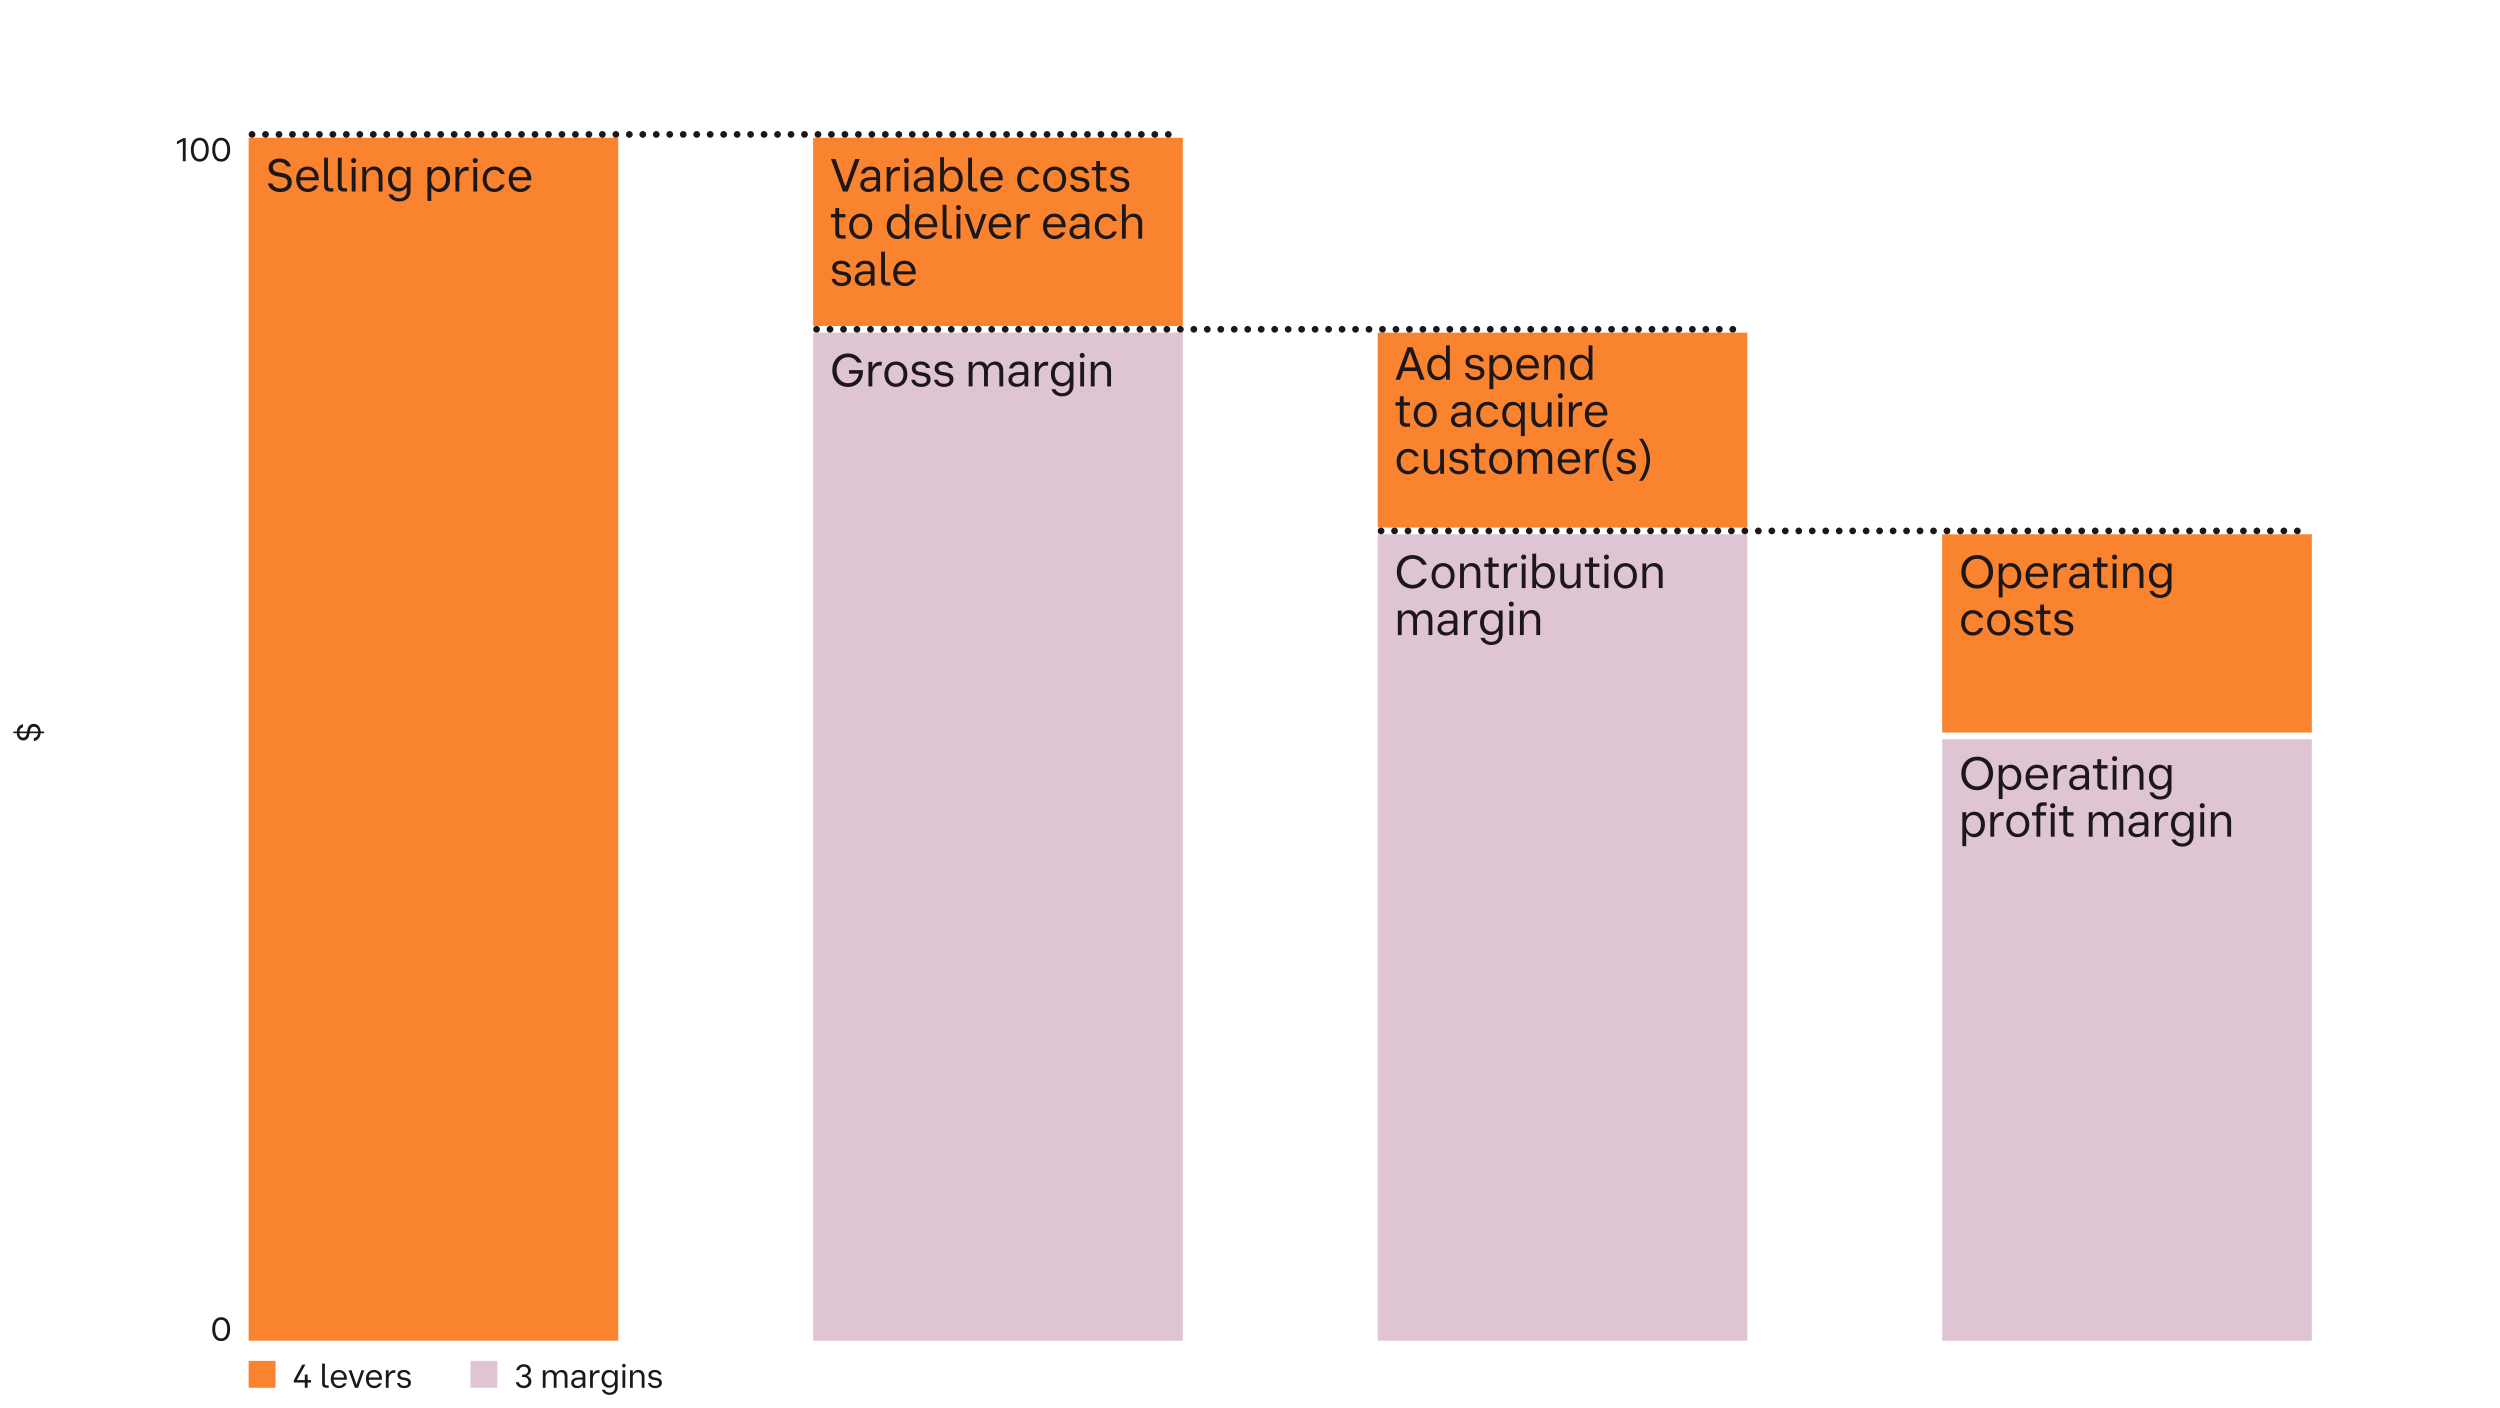 <svg xmlns="http://www.w3.org/2000/svg" fill="none" viewBox="0 0 744 419" height="419" width="744">
<rect fill="white" height="419" width="744"></rect>
<path fill="#1C1719" d="M10.08 219.693C10.8 219.503 11.25 218.953 11.35 218.193L8.8 218.193L8.73 218.583C8.55 219.623 7.94 220.363 6.92 220.363C5.76 220.363 5.07 219.423 5.01 218.193L3.96 218.193L3.96 217.703L5.01 217.703C5.1 216.503 5.78 215.773 6.85 215.503L6.85 216.403C6.27 216.593 5.85 217.003 5.75 217.703L8.06 217.703L8.13 217.313C8.34 216.043 9.02 215.413 10.04 215.413C11.33 215.413 12.03 216.433 12.09 217.703L13.14 217.703L13.14 218.193L12.09 218.193C12 219.443 11.27 220.343 10.08 220.563L10.08 219.693ZM7.95 218.373L7.98 218.193L5.74 218.193C5.79 218.953 6.19 219.513 6.89 219.513C7.44 219.513 7.81 219.143 7.95 218.373ZM8.91 217.533L8.88 217.703L11.36 217.703C11.31 216.933 10.91 216.273 10.08 216.273C9.44 216.273 9.07 216.663 8.91 217.533Z"></path>
<rect fill="#F9832F" height="358" width="110" y="41" x="74"></rect>
<rect fill="#DFC4D4" height="300" width="110" y="99" x="242"></rect>
<rect fill="#F9832F" height="56" width="110" y="41" x="242"></rect>
<rect fill="#F9832F" height="58" width="110" y="99" x="410"></rect>
<rect fill="#F9832F" height="59" width="110" y="159" x="578"></rect>
<rect fill="#DFC4D4" height="240" width="110" y="159" x="410"></rect>
<rect fill="#DFC4D4" height="179" width="110" y="220" x="578"></rect>
<path fill="#1C1719" d="M250.878 57L247.308 47.34H248.652L251.592 55.558L254.476 47.34H255.82L252.278 57H250.878ZM259.159 52.744H260.769V52.114C260.769 51.064 260.153 50.518 259.117 50.518C258.179 50.518 257.605 50.966 257.353 51.638H256.247C256.485 50.392 257.479 49.566 259.145 49.566C260.825 49.566 261.917 50.378 261.917 52.058V57H260.825V55.922C260.321 56.72 259.481 57.154 258.445 57.154C256.975 57.154 256.009 56.216 256.009 54.984C256.009 53.542 257.297 52.744 259.159 52.744ZM258.683 56.216C259.831 56.216 260.769 55.446 260.769 54.368V53.584H259.285C257.941 53.584 257.143 54.06 257.143 54.928C257.143 55.656 257.717 56.216 258.683 56.216ZM265.029 57H263.881V49.706H265.029V51.316C265.449 50.28 266.219 49.664 267.269 49.664H267.829V50.784H267.241C265.869 50.784 265.029 51.89 265.029 53.43V57ZM269.773 48.53C269.339 48.53 269.031 48.25 269.031 47.802V47.76C269.031 47.312 269.339 47.032 269.773 47.032C270.221 47.032 270.515 47.312 270.515 47.76V47.802C270.515 48.25 270.221 48.53 269.773 48.53ZM270.347 49.706V57H269.199V49.706H270.347ZM275.06 52.744H276.67V52.114C276.67 51.064 276.054 50.518 275.018 50.518C274.08 50.518 273.506 50.966 273.254 51.638H272.148C272.386 50.392 273.38 49.566 275.046 49.566C276.726 49.566 277.818 50.378 277.818 52.058V57H276.726V55.922C276.222 56.72 275.382 57.154 274.346 57.154C272.876 57.154 271.91 56.216 271.91 54.984C271.91 53.542 273.198 52.744 275.06 52.744ZM274.584 56.216C275.732 56.216 276.67 55.446 276.67 54.368V53.584H275.186C273.842 53.584 273.044 54.06 273.044 54.928C273.044 55.656 273.618 56.216 274.584 56.216ZM283.365 57.154C282.259 57.154 281.405 56.594 280.901 55.684V57H279.781V46.78H280.929V50.98C281.447 50.098 282.287 49.566 283.365 49.566C285.199 49.566 286.501 51.092 286.501 53.304V53.416C286.501 55.614 285.213 57.154 283.365 57.154ZM283.071 56.16C284.429 56.16 285.311 55.012 285.311 53.416V53.304C285.311 51.694 284.429 50.56 283.071 50.56C281.741 50.56 280.887 51.694 280.887 53.304V53.416C280.887 55.012 281.741 56.16 283.071 56.16ZM288.121 55.306V46.92H289.269V55.166C289.269 55.74 289.549 56.006 290.123 56.006H290.865V57H289.927C288.765 57 288.121 56.37 288.121 55.306ZM297.056 55.152H298.302C297.798 56.384 296.636 57.154 295.166 57.154C293.122 57.154 291.722 55.628 291.722 53.402V53.304C291.722 51.078 293.108 49.566 295.082 49.566C297.07 49.566 298.428 51.05 298.428 53.206V53.64H292.884C292.968 55.166 293.808 56.16 295.208 56.16C296.076 56.16 296.664 55.796 297.056 55.152ZM295.082 50.532C293.822 50.532 293.038 51.4 292.898 52.744H297.266C297.126 51.4 296.356 50.532 295.082 50.532ZM308.077 54.914H309.281C308.833 56.3 307.643 57.154 306.117 57.154C304.129 57.154 302.701 55.642 302.701 53.416V53.304C302.701 51.064 304.129 49.566 306.117 49.566C307.615 49.566 308.833 50.42 309.267 51.778H308.077C307.699 51.022 307.041 50.56 306.145 50.56C304.773 50.56 303.863 51.652 303.863 53.304V53.416C303.863 55.054 304.773 56.16 306.145 56.16C307.041 56.16 307.699 55.684 308.077 54.914ZM313.855 57.154C311.881 57.154 310.439 55.642 310.439 53.416V53.304C310.439 51.064 311.881 49.566 313.855 49.566C315.843 49.566 317.285 51.064 317.285 53.304V53.416C317.285 55.642 315.843 57.154 313.855 57.154ZM313.855 56.16C315.213 56.16 316.123 55.054 316.123 53.416V53.304C316.123 51.652 315.213 50.56 313.855 50.56C312.511 50.56 311.601 51.652 311.601 53.304V53.416C311.601 55.054 312.511 56.16 313.855 56.16ZM318.42 55.012H319.54C319.75 55.782 320.394 56.216 321.374 56.216C322.27 56.216 323.054 55.866 323.054 55.012C323.054 54.508 322.76 54.06 321.892 53.906L320.534 53.668C319.316 53.458 318.602 52.716 318.602 51.666C318.602 50.378 319.694 49.566 321.276 49.566C322.69 49.566 323.782 50.252 324.048 51.526H322.9C322.704 50.896 322.102 50.504 321.262 50.504C320.394 50.504 319.736 50.924 319.736 51.596C319.736 52.128 320.114 52.548 320.842 52.674L322.256 52.912C323.642 53.136 324.202 53.92 324.202 54.914C324.202 56.384 322.998 57.154 321.374 57.154C319.806 57.154 318.714 56.398 318.42 55.012ZM326.225 55.306V50.7H324.923V49.706H326.225V47.928H327.373V49.706H329.263V50.7H327.373V55.166C327.373 55.74 327.653 56.006 328.227 56.006H329.291V57H328.031C326.869 57 326.225 56.37 326.225 55.306ZM330.301 55.012H331.421C331.631 55.782 332.275 56.216 333.255 56.216C334.151 56.216 334.935 55.866 334.935 55.012C334.935 54.508 334.641 54.06 333.773 53.906L332.415 53.668C331.197 53.458 330.483 52.716 330.483 51.666C330.483 50.378 331.575 49.566 333.157 49.566C334.571 49.566 335.663 50.252 335.929 51.526H334.781C334.585 50.896 333.983 50.504 333.143 50.504C332.275 50.504 331.617 50.924 331.617 51.596C331.617 52.128 331.995 52.548 332.723 52.674L334.137 52.912C335.523 53.136 336.083 53.92 336.083 54.914C336.083 56.384 334.879 57.154 333.255 57.154C331.687 57.154 330.595 56.398 330.301 55.012ZM248.582 69.306V64.7H247.28V63.706H248.582V61.928H249.73V63.706H251.62V64.7H249.73V69.166C249.73 69.74 250.01 70.006 250.584 70.006H251.648V71H250.388C249.226 71 248.582 70.37 248.582 69.306ZM256.146 71.154C254.172 71.154 252.73 69.642 252.73 67.416V67.304C252.73 65.064 254.172 63.566 256.146 63.566C258.134 63.566 259.576 65.064 259.576 67.304V67.416C259.576 69.642 258.134 71.154 256.146 71.154ZM256.146 70.16C257.504 70.16 258.414 69.054 258.414 67.416V67.304C258.414 65.652 257.504 64.56 256.146 64.56C254.802 64.56 253.892 65.652 253.892 67.304V67.416C253.892 69.054 254.802 70.16 256.146 70.16ZM267.008 71.154C265.174 71.154 263.886 69.614 263.886 67.416V67.304C263.886 65.092 265.174 63.566 267.008 63.566C268.086 63.566 268.926 64.098 269.444 64.98V60.78H270.592V71H269.472V69.684C268.968 70.594 268.114 71.154 267.008 71.154ZM267.302 70.16C268.632 70.16 269.5 69.012 269.5 67.416V67.304C269.5 65.694 268.632 64.56 267.302 64.56C265.944 64.56 265.062 65.694 265.062 67.304V67.416C265.062 69.012 265.944 70.16 267.302 70.16ZM277.56 69.152H278.806C278.302 70.384 277.14 71.154 275.67 71.154C273.626 71.154 272.226 69.628 272.226 67.402V67.304C272.226 65.078 273.612 63.566 275.586 63.566C277.574 63.566 278.932 65.05 278.932 67.206V67.64H273.388C273.472 69.166 274.312 70.16 275.712 70.16C276.58 70.16 277.168 69.796 277.56 69.152ZM275.586 64.532C274.326 64.532 273.542 65.4 273.402 66.744H277.77C277.63 65.4 276.86 64.532 275.586 64.532ZM280.533 69.306V60.92H281.681V69.166C281.681 69.74 281.961 70.006 282.535 70.006H283.277V71H282.339C281.177 71 280.533 70.37 280.533 69.306ZM285.236 62.53C284.802 62.53 284.494 62.25 284.494 61.802V61.76C284.494 61.312 284.802 61.032 285.236 61.032C285.684 61.032 285.978 61.312 285.978 61.76V61.802C285.978 62.25 285.684 62.53 285.236 62.53ZM285.81 63.706V71H284.662V63.706H285.81ZM289.641 71L287.009 63.706H288.255L290.327 69.74L292.371 63.706H293.575L290.985 71H289.641ZM299.572 69.152H300.818C300.314 70.384 299.152 71.154 297.682 71.154C295.638 71.154 294.238 69.628 294.238 67.402V67.304C294.238 65.078 295.624 63.566 297.598 63.566C299.586 63.566 300.944 65.05 300.944 67.206V67.64H295.4C295.484 69.166 296.324 70.16 297.724 70.16C298.592 70.16 299.18 69.796 299.572 69.152ZM297.598 64.532C296.338 64.532 295.554 65.4 295.414 66.744H299.782C299.642 65.4 298.872 64.532 297.598 64.532ZM303.693 71H302.545V63.706H303.693V65.316C304.113 64.28 304.883 63.664 305.933 63.664H306.493V64.784H305.905C304.533 64.784 303.693 65.89 303.693 67.43V71ZM315.746 69.152H316.992C316.488 70.384 315.326 71.154 313.856 71.154C311.812 71.154 310.412 69.628 310.412 67.402V67.304C310.412 65.078 311.798 63.566 313.772 63.566C315.76 63.566 317.118 65.05 317.118 67.206V67.64H311.574C311.658 69.166 312.498 70.16 313.898 70.16C314.766 70.16 315.354 69.796 315.746 69.152ZM313.772 64.532C312.512 64.532 311.728 65.4 311.588 66.744H315.956C315.816 65.4 315.046 64.532 313.772 64.532ZM321.435 66.744H323.045V66.114C323.045 65.064 322.429 64.518 321.393 64.518C320.455 64.518 319.881 64.966 319.629 65.638H318.523C318.761 64.392 319.755 63.566 321.421 63.566C323.101 63.566 324.193 64.378 324.193 66.058V71H323.101V69.922C322.597 70.72 321.757 71.154 320.721 71.154C319.251 71.154 318.285 70.216 318.285 68.984C318.285 67.542 319.573 66.744 321.435 66.744ZM320.959 70.216C322.107 70.216 323.045 69.446 323.045 68.368V67.584H321.561C320.217 67.584 319.419 68.06 319.419 68.928C319.419 69.656 319.993 70.216 320.959 70.216ZM331.182 68.914H332.386C331.938 70.3 330.748 71.154 329.222 71.154C327.234 71.154 325.806 69.642 325.806 67.416V67.304C325.806 65.064 327.234 63.566 329.222 63.566C330.72 63.566 331.938 64.42 332.372 65.778H331.182C330.804 65.022 330.146 64.56 329.25 64.56C327.878 64.56 326.968 65.652 326.968 67.304V67.416C326.968 69.054 327.878 70.16 329.25 70.16C330.146 70.16 330.804 69.684 331.182 68.914ZM335.042 71H333.894V60.78H335.042V65.162C335.448 64.154 336.33 63.566 337.408 63.566C338.738 63.566 339.914 64.42 339.914 66.324V71H338.766V66.604C338.766 65.274 338.122 64.56 337.044 64.56C335.896 64.56 335.042 65.4 335.042 66.716V71ZM247.49 83.012H248.61C248.82 83.782 249.464 84.216 250.444 84.216C251.34 84.216 252.124 83.866 252.124 83.012C252.124 82.508 251.83 82.06 250.962 81.906L249.604 81.668C248.386 81.458 247.672 80.716 247.672 79.666C247.672 78.378 248.764 77.566 250.346 77.566C251.76 77.566 252.852 78.252 253.118 79.526H251.97C251.774 78.896 251.172 78.504 250.332 78.504C249.464 78.504 248.806 78.924 248.806 79.596C248.806 80.128 249.184 80.548 249.912 80.674L251.326 80.912C252.712 81.136 253.272 81.92 253.272 82.914C253.272 84.384 252.068 85.154 250.444 85.154C248.876 85.154 247.784 84.398 247.49 83.012ZM257.505 80.744H259.115V80.114C259.115 79.064 258.499 78.518 257.463 78.518C256.525 78.518 255.951 78.966 255.699 79.638H254.593C254.831 78.392 255.825 77.566 257.491 77.566C259.171 77.566 260.263 78.378 260.263 80.058V85H259.171V83.922C258.667 84.72 257.827 85.154 256.791 85.154C255.321 85.154 254.355 84.216 254.355 82.984C254.355 81.542 255.643 80.744 257.505 80.744ZM257.029 84.216C258.177 84.216 259.115 83.446 259.115 82.368V81.584H257.631C256.287 81.584 255.489 82.06 255.489 82.928C255.489 83.656 256.063 84.216 257.029 84.216ZM262.226 83.306V74.92H263.374V83.166C263.374 83.74 263.654 84.006 264.228 84.006H264.97V85H264.032C262.87 85 262.226 84.37 262.226 83.306ZM271.162 83.152H272.408C271.904 84.384 270.742 85.154 269.272 85.154C267.228 85.154 265.828 83.628 265.828 81.402V81.304C265.828 79.078 267.214 77.566 269.188 77.566C271.176 77.566 272.534 79.05 272.534 81.206V81.64H266.99C267.074 83.166 267.914 84.16 269.314 84.16C270.182 84.16 270.77 83.796 271.162 83.152ZM269.188 78.532C267.928 78.532 267.144 79.4 267.004 80.744H271.372C271.232 79.4 270.462 78.532 269.188 78.532Z"></path>
<path fill="#1C1719" d="M252.684 111.206V110.142H256.814V110.59C256.814 113.264 255.008 115.154 252.348 115.154C249.562 115.154 247.686 113.04 247.686 110.198C247.686 107.3 249.604 105.186 252.348 105.186C254.252 105.186 255.806 106.194 256.478 107.916H255.106C254.588 106.922 253.608 106.292 252.376 106.292C250.36 106.292 248.974 107.93 248.974 110.198C248.974 112.41 250.36 114.048 252.376 114.048C254.084 114.048 255.358 112.886 255.582 111.206H252.684ZM259.601 115H258.453V107.706H259.601V109.316C260.021 108.28 260.791 107.664 261.841 107.664H262.401V108.784H261.813C260.441 108.784 259.601 109.89 259.601 111.43V115ZM266.605 115.154C264.631 115.154 263.189 113.642 263.189 111.416V111.304C263.189 109.064 264.631 107.566 266.605 107.566C268.593 107.566 270.035 109.064 270.035 111.304V111.416C270.035 113.642 268.593 115.154 266.605 115.154ZM266.605 114.16C267.963 114.16 268.873 113.054 268.873 111.416V111.304C268.873 109.652 267.963 108.56 266.605 108.56C265.261 108.56 264.351 109.652 264.351 111.304V111.416C264.351 113.054 265.261 114.16 266.605 114.16ZM271.17 113.012H272.29C272.5 113.782 273.144 114.216 274.124 114.216C275.02 114.216 275.804 113.866 275.804 113.012C275.804 112.508 275.51 112.06 274.642 111.906L273.284 111.668C272.066 111.458 271.352 110.716 271.352 109.666C271.352 108.378 272.444 107.566 274.026 107.566C275.44 107.566 276.532 108.252 276.798 109.526H275.65C275.454 108.896 274.852 108.504 274.012 108.504C273.144 108.504 272.486 108.924 272.486 109.596C272.486 110.128 272.864 110.548 273.592 110.674L275.006 110.912C276.392 111.136 276.952 111.92 276.952 112.914C276.952 114.384 275.748 115.154 274.124 115.154C272.556 115.154 271.464 114.398 271.17 113.012ZM277.965 113.012H279.085C279.295 113.782 279.939 114.216 280.919 114.216C281.815 114.216 282.599 113.866 282.599 113.012C282.599 112.508 282.305 112.06 281.437 111.906L280.079 111.668C278.861 111.458 278.147 110.716 278.147 109.666C278.147 108.378 279.239 107.566 280.821 107.566C282.235 107.566 283.327 108.252 283.593 109.526H282.445C282.249 108.896 281.647 108.504 280.807 108.504C279.939 108.504 279.281 108.924 279.281 109.596C279.281 110.128 279.659 110.548 280.387 110.674L281.801 110.912C283.187 111.136 283.747 111.92 283.747 112.914C283.747 114.384 282.543 115.154 280.919 115.154C279.351 115.154 278.259 114.398 277.965 113.012ZM289.433 110.59V115H288.285V107.706H289.419V109.064H289.433C289.811 108.126 290.665 107.58 291.645 107.58C292.555 107.58 293.451 108.042 293.815 109.064C294.235 108.168 295.131 107.58 296.195 107.58C297.413 107.58 298.561 108.378 298.561 110.198V115H297.413V110.478C297.413 109.232 296.783 108.56 295.845 108.56C294.823 108.56 293.997 109.358 293.997 110.59V115H292.849V110.478C292.849 109.232 292.233 108.56 291.281 108.56C290.259 108.56 289.433 109.358 289.433 110.59ZM303.251 110.744H304.861V110.114C304.861 109.064 304.245 108.518 303.209 108.518C302.271 108.518 301.697 108.966 301.445 109.638H300.339C300.577 108.392 301.571 107.566 303.237 107.566C304.917 107.566 306.009 108.378 306.009 110.058V115H304.917V113.922C304.413 114.72 303.573 115.154 302.537 115.154C301.067 115.154 300.101 114.216 300.101 112.984C300.101 111.542 301.389 110.744 303.251 110.744ZM302.775 114.216C303.923 114.216 304.861 113.446 304.861 112.368V111.584H303.377C302.033 111.584 301.235 112.06 301.235 112.928C301.235 113.656 301.809 114.216 302.775 114.216ZM309.121 115H307.973V107.706H309.121V109.316C309.541 108.28 310.311 107.664 311.361 107.664H311.921V108.784H311.333C309.961 108.784 309.121 109.89 309.121 111.43V115ZM312.903 115.826H314.093C314.401 116.526 315.087 117.016 316.109 117.016C317.467 117.016 318.321 116.176 318.321 114.86V113.6C317.803 114.468 316.949 114.986 315.885 114.986C314.065 114.986 312.749 113.474 312.749 111.332V111.206C312.749 109.064 314.065 107.566 315.885 107.566C316.949 107.566 317.803 108.084 318.321 108.938V107.706H319.469V114.762C319.469 116.708 318.181 117.954 316.095 117.954C314.401 117.954 313.295 117.072 312.903 115.826ZM316.165 113.978C317.509 113.978 318.377 112.886 318.377 111.332V111.206C318.377 109.652 317.509 108.56 316.165 108.56C314.807 108.56 313.925 109.652 313.925 111.206V111.332C313.925 112.886 314.807 113.978 316.165 113.978ZM322.055 106.53C321.621 106.53 321.313 106.25 321.313 105.802V105.76C321.313 105.312 321.621 105.032 322.055 105.032C322.503 105.032 322.797 105.312 322.797 105.76V105.802C322.797 106.25 322.503 106.53 322.055 106.53ZM322.629 107.706V115H321.481V107.706H322.629ZM325.773 110.716V115H324.625V107.706H325.759V109.176C326.151 108.154 327.047 107.552 328.139 107.552C329.469 107.552 330.645 108.406 330.645 110.324V115H329.497V110.604C329.497 109.26 328.853 108.546 327.775 108.546C326.627 108.546 325.773 109.4 325.773 110.716Z"></path>
<path fill="#1C1719" d="M418.906 103.34H420.376L423.96 113H422.602L421.664 110.424H417.576L416.638 113H415.336L418.906 103.34ZM417.954 109.332H421.286L419.62 104.628L417.954 109.332ZM427.885 113.154C426.051 113.154 424.763 111.614 424.763 109.416V109.304C424.763 107.092 426.051 105.566 427.885 105.566C428.963 105.566 429.803 106.098 430.321 106.98V102.78H431.469V113H430.349V111.684C429.845 112.594 428.991 113.154 427.885 113.154ZM428.179 112.16C429.509 112.16 430.377 111.012 430.377 109.416V109.304C430.377 107.694 429.509 106.56 428.179 106.56C426.821 106.56 425.939 107.694 425.939 109.304V109.416C425.939 111.012 426.821 112.16 428.179 112.16ZM435.97 111.012H437.09C437.3 111.782 437.944 112.216 438.924 112.216C439.82 112.216 440.604 111.866 440.604 111.012C440.604 110.508 440.31 110.06 439.442 109.906L438.084 109.668C436.866 109.458 436.152 108.716 436.152 107.666C436.152 106.378 437.244 105.566 438.826 105.566C440.24 105.566 441.332 106.252 441.598 107.526H440.45C440.254 106.896 439.652 106.504 438.812 106.504C437.944 106.504 437.286 106.924 437.286 107.596C437.286 108.128 437.664 108.548 438.392 108.674L439.806 108.912C441.192 109.136 441.752 109.92 441.752 110.914C441.752 112.384 440.548 113.154 438.924 113.154C437.356 113.154 436.264 112.398 435.97 111.012ZM446.853 113.154C445.775 113.154 444.935 112.608 444.417 111.726V115.8H443.269V105.72H444.417V106.98C444.935 106.098 445.775 105.566 446.853 105.566C448.687 105.566 449.989 107.092 449.989 109.304V109.416C449.989 111.614 448.701 113.154 446.853 113.154ZM446.559 112.16C447.917 112.16 448.799 111.012 448.799 109.416V109.304C448.799 107.694 447.917 106.56 446.559 106.56C445.229 106.56 444.375 107.694 444.375 109.304V109.416C444.375 111.012 445.229 112.16 446.559 112.16ZM456.593 111.152H457.839C457.335 112.384 456.173 113.154 454.703 113.154C452.659 113.154 451.259 111.628 451.259 109.402V109.304C451.259 107.078 452.645 105.566 454.619 105.566C456.607 105.566 457.965 107.05 457.965 109.206V109.64H452.421C452.505 111.166 453.345 112.16 454.745 112.16C455.613 112.16 456.201 111.796 456.593 111.152ZM454.619 106.532C453.359 106.532 452.575 107.4 452.435 108.744H456.803C456.663 107.4 455.893 106.532 454.619 106.532ZM460.714 108.716V113H459.566V105.706H460.7V107.176C461.092 106.154 461.988 105.552 463.08 105.552C464.41 105.552 465.586 106.406 465.586 108.324V113H464.438V108.604C464.438 107.26 463.794 106.546 462.716 106.546C461.568 106.546 460.714 107.4 460.714 108.716ZM470.336 113.154C468.502 113.154 467.214 111.614 467.214 109.416V109.304C467.214 107.092 468.502 105.566 470.336 105.566C471.414 105.566 472.254 106.098 472.772 106.98V102.78H473.92V113H472.8V111.684C472.296 112.594 471.442 113.154 470.336 113.154ZM470.63 112.16C471.96 112.16 472.828 111.012 472.828 109.416V109.304C472.828 107.694 471.96 106.56 470.63 106.56C469.272 106.56 468.39 107.694 468.39 109.304V109.416C468.39 111.012 469.272 112.16 470.63 112.16ZM416.582 125.306V120.7H415.28V119.706H416.582V117.928H417.73V119.706H419.62V120.7H417.73V125.166C417.73 125.74 418.01 126.006 418.584 126.006H419.648V127H418.388C417.226 127 416.582 126.37 416.582 125.306ZM424.146 127.154C422.172 127.154 420.73 125.642 420.73 123.416V123.304C420.73 121.064 422.172 119.566 424.146 119.566C426.134 119.566 427.576 121.064 427.576 123.304V123.416C427.576 125.642 426.134 127.154 424.146 127.154ZM424.146 126.16C425.504 126.16 426.414 125.054 426.414 123.416V123.304C426.414 121.652 425.504 120.56 424.146 120.56C422.802 120.56 421.892 121.652 421.892 123.304V123.416C421.892 125.054 422.802 126.16 424.146 126.16ZM434.952 122.744H436.562V122.114C436.562 121.064 435.946 120.518 434.91 120.518C433.972 120.518 433.398 120.966 433.146 121.638H432.04C432.278 120.392 433.272 119.566 434.938 119.566C436.618 119.566 437.71 120.378 437.71 122.058V127H436.618V125.922C436.114 126.72 435.274 127.154 434.238 127.154C432.768 127.154 431.802 126.216 431.802 124.984C431.802 123.542 433.09 122.744 434.952 122.744ZM434.476 126.216C435.624 126.216 436.562 125.446 436.562 124.368V123.584H435.078C433.734 123.584 432.936 124.06 432.936 124.928C432.936 125.656 433.51 126.216 434.476 126.216ZM444.7 124.914H445.904C445.456 126.3 444.266 127.154 442.74 127.154C440.752 127.154 439.324 125.642 439.324 123.416V123.304C439.324 121.064 440.752 119.566 442.74 119.566C444.238 119.566 445.456 120.42 445.89 121.778H444.7C444.322 121.022 443.664 120.56 442.768 120.56C441.396 120.56 440.486 121.652 440.486 123.304V123.416C440.486 125.054 441.396 126.16 442.768 126.16C443.664 126.16 444.322 125.684 444.7 124.914ZM450.184 127.154C448.35 127.154 447.062 125.614 447.062 123.416V123.304C447.062 121.092 448.35 119.566 450.184 119.566C451.276 119.566 452.13 120.112 452.634 121.008V119.72H453.768V129.8H452.62V125.726C452.102 126.608 451.262 127.154 450.184 127.154ZM450.478 126.16C451.808 126.16 452.676 125.012 452.676 123.416V123.304C452.676 121.694 451.808 120.56 450.478 120.56C449.12 120.56 448.238 121.694 448.238 123.304V123.416C448.238 125.012 449.12 126.16 450.478 126.16ZM460.61 123.99V119.706H461.758V127H460.624V125.53C460.232 126.552 459.336 127.154 458.244 127.154C456.914 127.154 455.738 126.3 455.738 124.382V119.706H456.886V124.102C456.886 125.446 457.53 126.16 458.608 126.16C459.756 126.16 460.61 125.306 460.61 123.99ZM464.338 118.53C463.904 118.53 463.596 118.25 463.596 117.802V117.76C463.596 117.312 463.904 117.032 464.338 117.032C464.786 117.032 465.08 117.312 465.08 117.76V117.802C465.08 118.25 464.786 118.53 464.338 118.53ZM464.912 119.706V127H463.764V119.706H464.912ZM468.056 127H466.908V119.706H468.056V121.316C468.476 120.28 469.246 119.664 470.296 119.664H470.856V120.784H470.268C468.896 120.784 468.056 121.89 468.056 123.43V127ZM476.978 125.152H478.224C477.72 126.384 476.558 127.154 475.088 127.154C473.044 127.154 471.644 125.628 471.644 123.402V123.304C471.644 121.078 473.03 119.566 475.004 119.566C476.992 119.566 478.35 121.05 478.35 123.206V123.64H472.806C472.89 125.166 473.73 126.16 475.13 126.16C475.998 126.16 476.586 125.796 476.978 125.152ZM475.004 120.532C473.744 120.532 472.96 121.4 472.82 122.744H477.188C477.048 121.4 476.278 120.532 475.004 120.532ZM421.02 138.914H422.224C421.776 140.3 420.586 141.154 419.06 141.154C417.072 141.154 415.644 139.642 415.644 137.416V137.304C415.644 135.064 417.072 133.566 419.06 133.566C420.558 133.566 421.776 134.42 422.21 135.778H421.02C420.642 135.022 419.984 134.56 419.088 134.56C417.716 134.56 416.806 135.652 416.806 137.304V137.416C416.806 139.054 417.716 140.16 419.088 140.16C419.984 140.16 420.642 139.684 421.02 138.914ZM428.59 137.99V133.706H429.738V141H428.604V139.53C428.212 140.552 427.316 141.154 426.224 141.154C424.894 141.154 423.718 140.3 423.718 138.382V133.706H424.866V138.102C424.866 139.446 425.51 140.16 426.588 140.16C427.736 140.16 428.59 139.306 428.59 137.99ZM431.226 139.012H432.346C432.556 139.782 433.2 140.216 434.18 140.216C435.076 140.216 435.86 139.866 435.86 139.012C435.86 138.508 435.566 138.06 434.698 137.906L433.34 137.668C432.122 137.458 431.408 136.716 431.408 135.666C431.408 134.378 432.5 133.566 434.082 133.566C435.496 133.566 436.588 134.252 436.854 135.526H435.706C435.51 134.896 434.908 134.504 434.068 134.504C433.2 134.504 432.542 134.924 432.542 135.596C432.542 136.128 432.92 136.548 433.648 136.674L435.062 136.912C436.448 137.136 437.008 137.92 437.008 138.914C437.008 140.384 435.804 141.154 434.18 141.154C432.612 141.154 431.52 140.398 431.226 139.012ZM439.031 139.306V134.7H437.729V133.706H439.031V131.928H440.179V133.706H442.069V134.7H440.179V139.166C440.179 139.74 440.459 140.006 441.033 140.006H442.097V141H440.837C439.675 141 439.031 140.37 439.031 139.306ZM446.595 141.154C444.621 141.154 443.179 139.642 443.179 137.416V137.304C443.179 135.064 444.621 133.566 446.595 133.566C448.583 133.566 450.025 135.064 450.025 137.304V137.416C450.025 139.642 448.583 141.154 446.595 141.154ZM446.595 140.16C447.953 140.16 448.863 139.054 448.863 137.416V137.304C448.863 135.652 447.953 134.56 446.595 134.56C445.251 134.56 444.341 135.652 444.341 137.304V137.416C444.341 139.054 445.251 140.16 446.595 140.16ZM452.812 136.59V141H451.664V133.706H452.798V135.064H452.812C453.19 134.126 454.044 133.58 455.024 133.58C455.934 133.58 456.83 134.042 457.194 135.064C457.614 134.168 458.51 133.58 459.574 133.58C460.792 133.58 461.94 134.378 461.94 136.198V141H460.792V136.478C460.792 135.232 460.162 134.56 459.224 134.56C458.202 134.56 457.376 135.358 457.376 136.59V141H456.228V136.478C456.228 135.232 455.612 134.56 454.66 134.56C453.638 134.56 452.812 135.358 452.812 136.59ZM468.898 139.152H470.144C469.64 140.384 468.478 141.154 467.008 141.154C464.964 141.154 463.564 139.628 463.564 137.402V137.304C463.564 135.078 464.95 133.566 466.924 133.566C468.912 133.566 470.27 135.05 470.27 137.206V137.64H464.726C464.81 139.166 465.65 140.16 467.05 140.16C467.918 140.16 468.506 139.796 468.898 139.152ZM466.924 134.532C465.664 134.532 464.88 135.4 464.74 136.744H469.108C468.968 135.4 468.198 134.532 466.924 134.532ZM473.019 141H471.871V133.706H473.019V135.316C473.439 134.28 474.209 133.664 475.259 133.664H475.819V134.784H475.231C473.859 134.784 473.019 135.89 473.019 137.43V141ZM479.108 130.584H480.214C479.038 132.138 478.002 134.364 478.002 136.828C478.002 139.306 479.038 141.532 480.214 143.086H479.108C477.932 141.546 476.938 139.292 476.938 136.828C476.938 134.378 477.932 132.124 479.108 130.584ZM481.088 139.012H482.208C482.418 139.782 483.062 140.216 484.042 140.216C484.938 140.216 485.722 139.866 485.722 139.012C485.722 138.508 485.428 138.06 484.56 137.906L483.202 137.668C481.984 137.458 481.27 136.716 481.27 135.666C481.27 134.378 482.362 133.566 483.944 133.566C485.358 133.566 486.45 134.252 486.716 135.526H485.568C485.372 134.896 484.77 134.504 483.93 134.504C483.062 134.504 482.404 134.924 482.404 135.596C482.404 136.128 482.782 136.548 483.51 136.674L484.924 136.912C486.31 137.136 486.87 137.92 486.87 138.914C486.87 140.384 485.666 141.154 484.042 141.154C482.474 141.154 481.382 140.398 481.088 139.012ZM488.877 143.086H487.771C488.947 141.532 489.983 139.306 489.983 136.842C489.983 134.364 488.947 132.138 487.771 130.584H488.877C490.053 132.124 491.047 134.378 491.047 136.842C491.047 139.292 490.053 141.546 488.877 143.086Z"></path>
<path fill="#1C1719" d="M423.26 172.27H424.632C423.946 174.034 422.392 175.154 420.348 175.154C417.576 175.154 415.686 173.068 415.686 170.17C415.686 167.272 417.576 165.186 420.348 165.186C422.392 165.186 423.96 166.292 424.632 168.07H423.26C422.686 166.978 421.636 166.292 420.348 166.292C418.346 166.292 416.974 167.93 416.974 170.17C416.974 172.41 418.346 174.048 420.348 174.048C421.65 174.048 422.686 173.362 423.26 172.27ZM429.451 175.154C427.477 175.154 426.035 173.642 426.035 171.416V171.304C426.035 169.064 427.477 167.566 429.451 167.566C431.439 167.566 432.881 169.064 432.881 171.304V171.416C432.881 173.642 431.439 175.154 429.451 175.154ZM429.451 174.16C430.809 174.16 431.719 173.054 431.719 171.416V171.304C431.719 169.652 430.809 168.56 429.451 168.56C428.107 168.56 427.197 169.652 427.197 171.304V171.416C427.197 173.054 428.107 174.16 429.451 174.16ZM435.667 170.716V175H434.519V167.706H435.653V169.176C436.045 168.154 436.941 167.552 438.033 167.552C439.363 167.552 440.539 168.406 440.539 170.324V175H439.391V170.604C439.391 169.26 438.747 168.546 437.669 168.546C436.521 168.546 435.667 169.4 435.667 170.716ZM442.996 173.306V168.7H441.694V167.706H442.996V165.928H444.144V167.706H446.034V168.7H444.144V173.166C444.144 173.74 444.424 174.006 444.998 174.006H446.062V175H444.802C443.64 175 442.996 174.37 442.996 173.306ZM448.697 175H447.549V167.706H448.697V169.316C449.117 168.28 449.887 167.664 450.937 167.664H451.497V168.784H450.909C449.537 168.784 448.697 169.89 448.697 171.43V175ZM453.441 166.53C453.007 166.53 452.699 166.25 452.699 165.802V165.76C452.699 165.312 453.007 165.032 453.441 165.032C453.889 165.032 454.183 165.312 454.183 165.76V165.802C454.183 166.25 453.889 166.53 453.441 166.53ZM454.015 167.706V175H452.867V167.706H454.015ZM459.596 175.154C458.49 175.154 457.636 174.594 457.132 173.684V175H456.012V164.78H457.16V168.98C457.678 168.098 458.518 167.566 459.596 167.566C461.43 167.566 462.732 169.092 462.732 171.304V171.416C462.732 173.614 461.444 175.154 459.596 175.154ZM459.302 174.16C460.66 174.16 461.542 173.012 461.542 171.416V171.304C461.542 169.694 460.66 168.56 459.302 168.56C457.972 168.56 457.118 169.694 457.118 171.304V171.416C457.118 173.012 457.972 174.16 459.302 174.16ZM469.209 171.99V167.706H470.357V175H469.223V173.53C468.831 174.552 467.935 175.154 466.843 175.154C465.513 175.154 464.337 174.3 464.337 172.382V167.706H465.485V172.102C465.485 173.446 466.129 174.16 467.207 174.16C468.355 174.16 469.209 173.306 469.209 171.99ZM472.937 173.306V168.7H471.635V167.706H472.937V165.928H474.085V167.706H475.975V168.7H474.085V173.166C474.085 173.74 474.365 174.006 474.939 174.006H476.003V175H474.743C473.581 175 472.937 174.37 472.937 173.306ZM478.078 166.53C477.644 166.53 477.336 166.25 477.336 165.802V165.76C477.336 165.312 477.644 165.032 478.078 165.032C478.526 165.032 478.82 165.312 478.82 165.76V165.802C478.82 166.25 478.526 166.53 478.078 166.53ZM478.652 167.706V175H477.504V167.706H478.652ZM483.714 175.154C481.74 175.154 480.298 173.642 480.298 171.416V171.304C480.298 169.064 481.74 167.566 483.714 167.566C485.702 167.566 487.144 169.064 487.144 171.304V171.416C487.144 173.642 485.702 175.154 483.714 175.154ZM483.714 174.16C485.072 174.16 485.982 173.054 485.982 171.416V171.304C485.982 169.652 485.072 168.56 483.714 168.56C482.37 168.56 481.46 169.652 481.46 171.304V171.416C481.46 173.054 482.37 174.16 483.714 174.16ZM489.931 170.716V175H488.783V167.706H489.917V169.176C490.309 168.154 491.205 167.552 492.297 167.552C493.627 167.552 494.803 168.406 494.803 170.324V175H493.655V170.604C493.655 169.26 493.011 168.546 491.933 168.546C490.785 168.546 489.931 169.4 489.931 170.716ZM417.142 184.59V189H415.994V181.706H417.128V183.064H417.142C417.52 182.126 418.374 181.58 419.354 181.58C420.264 181.58 421.16 182.042 421.524 183.064C421.944 182.168 422.84 181.58 423.904 181.58C425.122 181.58 426.27 182.378 426.27 184.198V189H425.122V184.478C425.122 183.232 424.492 182.56 423.554 182.56C422.532 182.56 421.706 183.358 421.706 184.59V189H420.558V184.478C420.558 183.232 419.942 182.56 418.99 182.56C417.968 182.56 417.142 183.358 417.142 184.59ZM430.96 184.744H432.57V184.114C432.57 183.064 431.954 182.518 430.918 182.518C429.98 182.518 429.406 182.966 429.154 183.638H428.048C428.286 182.392 429.28 181.566 430.946 181.566C432.626 181.566 433.718 182.378 433.718 184.058V189H432.626V187.922C432.122 188.72 431.282 189.154 430.246 189.154C428.776 189.154 427.81 188.216 427.81 186.984C427.81 185.542 429.098 184.744 430.96 184.744ZM430.484 188.216C431.632 188.216 432.57 187.446 432.57 186.368V185.584H431.086C429.742 185.584 428.944 186.06 428.944 186.928C428.944 187.656 429.518 188.216 430.484 188.216ZM436.83 189H435.682V181.706H436.83V183.316C437.25 182.28 438.02 181.664 439.07 181.664H439.63V182.784H439.042C437.67 182.784 436.83 183.89 436.83 185.43V189ZM440.612 189.826H441.802C442.11 190.526 442.796 191.016 443.818 191.016C445.176 191.016 446.03 190.176 446.03 188.86V187.6C445.512 188.468 444.658 188.986 443.594 188.986C441.774 188.986 440.458 187.474 440.458 185.332V185.206C440.458 183.064 441.774 181.566 443.594 181.566C444.658 181.566 445.512 182.084 446.03 182.938V181.706H447.178V188.762C447.178 190.708 445.89 191.954 443.804 191.954C442.11 191.954 441.004 191.072 440.612 189.826ZM443.874 187.978C445.218 187.978 446.086 186.886 446.086 185.332V185.206C446.086 183.652 445.218 182.56 443.874 182.56C442.516 182.56 441.634 183.652 441.634 185.206V185.332C441.634 186.886 442.516 187.978 443.874 187.978ZM449.764 180.53C449.33 180.53 449.022 180.25 449.022 179.802V179.76C449.022 179.312 449.33 179.032 449.764 179.032C450.212 179.032 450.506 179.312 450.506 179.76V179.802C450.506 180.25 450.212 180.53 449.764 180.53ZM450.338 181.706V189H449.19V181.706H450.338ZM453.482 184.716V189H452.334V181.706H453.468V183.176C453.86 182.154 454.756 181.552 455.848 181.552C457.178 181.552 458.354 182.406 458.354 184.324V189H457.206V184.604C457.206 183.26 456.562 182.546 455.484 182.546C454.336 182.546 453.482 183.4 453.482 184.716Z"></path>
<path fill="#1C1719" d="M583.686 170.17C583.686 167.272 585.59 165.186 588.404 165.186C591.218 165.186 593.136 167.272 593.136 170.17C593.136 173.068 591.218 175.154 588.404 175.154C585.59 175.154 583.686 173.068 583.686 170.17ZM584.974 170.17C584.974 172.41 586.374 174.048 588.404 174.048C590.434 174.048 591.848 172.41 591.848 170.17C591.848 167.93 590.434 166.292 588.404 166.292C586.374 166.292 584.974 167.93 584.974 170.17ZM598.406 175.154C597.328 175.154 596.488 174.608 595.97 173.726V177.8H594.822V167.72H595.97V168.98C596.488 168.098 597.328 167.566 598.406 167.566C600.24 167.566 601.542 169.092 601.542 171.304V171.416C601.542 173.614 600.254 175.154 598.406 175.154ZM598.112 174.16C599.47 174.16 600.352 173.012 600.352 171.416V171.304C600.352 169.694 599.47 168.56 598.112 168.56C596.782 168.56 595.928 169.694 595.928 171.304V171.416C595.928 173.012 596.782 174.16 598.112 174.16ZM608.146 173.152H609.392C608.888 174.384 607.726 175.154 606.256 175.154C604.212 175.154 602.812 173.628 602.812 171.402V171.304C602.812 169.078 604.198 167.566 606.172 167.566C608.16 167.566 609.518 169.05 609.518 171.206V171.64H603.974C604.058 173.166 604.898 174.16 606.298 174.16C607.166 174.16 607.754 173.796 608.146 173.152ZM606.172 168.532C604.912 168.532 604.128 169.4 603.988 170.744H608.356C608.216 169.4 607.446 168.532 606.172 168.532ZM612.267 175H611.119V167.706H612.267V169.316C612.687 168.28 613.457 167.664 614.507 167.664H615.067V168.784H614.479C613.107 168.784 612.267 169.89 612.267 171.43V175ZM618.935 170.744H620.545V170.114C620.545 169.064 619.929 168.518 618.893 168.518C617.955 168.518 617.381 168.966 617.129 169.638H616.023C616.261 168.392 617.255 167.566 618.921 167.566C620.601 167.566 621.693 168.378 621.693 170.058V175H620.601V173.922C620.097 174.72 619.257 175.154 618.221 175.154C616.751 175.154 615.785 174.216 615.785 172.984C615.785 171.542 617.073 170.744 618.935 170.744ZM618.459 174.216C619.607 174.216 620.545 173.446 620.545 172.368V171.584H619.061C617.717 171.584 616.919 172.06 616.919 172.928C616.919 173.656 617.493 174.216 618.459 174.216ZM624.162 173.306V168.7H622.86V167.706H624.162V165.928H625.31V167.706H627.2V168.7H625.31V173.166C625.31 173.74 625.59 174.006 626.164 174.006H627.228V175H625.968C624.806 175 624.162 174.37 624.162 173.306ZM629.303 166.53C628.869 166.53 628.561 166.25 628.561 165.802V165.76C628.561 165.312 628.869 165.032 629.303 165.032C629.751 165.032 630.045 165.312 630.045 165.76V165.802C630.045 166.25 629.751 166.53 629.303 166.53ZM629.877 167.706V175H628.729V167.706H629.877ZM633.021 170.716V175H631.873V167.706H633.007V169.176C633.399 168.154 634.295 167.552 635.387 167.552C636.717 167.552 637.893 168.406 637.893 170.324V175H636.745V170.604C636.745 169.26 636.101 168.546 635.023 168.546C633.875 168.546 633.021 169.4 633.021 170.716ZM639.675 175.826H640.865C641.173 176.526 641.859 177.016 642.881 177.016C644.239 177.016 645.093 176.176 645.093 174.86V173.6C644.575 174.468 643.721 174.986 642.657 174.986C640.837 174.986 639.521 173.474 639.521 171.332V171.206C639.521 169.064 640.837 167.566 642.657 167.566C643.721 167.566 644.575 168.084 645.093 168.938V167.706H646.241V174.762C646.241 176.708 644.953 177.954 642.867 177.954C641.173 177.954 640.067 177.072 639.675 175.826ZM642.937 173.978C644.281 173.978 645.149 172.886 645.149 171.332V171.206C645.149 169.652 644.281 168.56 642.937 168.56C641.579 168.56 640.697 169.652 640.697 171.206V171.332C640.697 172.886 641.579 173.978 642.937 173.978ZM589.02 186.914H590.224C589.776 188.3 588.586 189.154 587.06 189.154C585.072 189.154 583.644 187.642 583.644 185.416V185.304C583.644 183.064 585.072 181.566 587.06 181.566C588.558 181.566 589.776 182.42 590.21 183.778H589.02C588.642 183.022 587.984 182.56 587.088 182.56C585.716 182.56 584.806 183.652 584.806 185.304V185.416C584.806 187.054 585.716 188.16 587.088 188.16C587.984 188.16 588.642 187.684 589.02 186.914ZM594.798 189.154C592.824 189.154 591.382 187.642 591.382 185.416V185.304C591.382 183.064 592.824 181.566 594.798 181.566C596.786 181.566 598.228 183.064 598.228 185.304V185.416C598.228 187.642 596.786 189.154 594.798 189.154ZM594.798 188.16C596.156 188.16 597.066 187.054 597.066 185.416V185.304C597.066 183.652 596.156 182.56 594.798 182.56C593.454 182.56 592.544 183.652 592.544 185.304V185.416C592.544 187.054 593.454 188.16 594.798 188.16ZM599.363 187.012H600.483C600.693 187.782 601.337 188.216 602.317 188.216C603.213 188.216 603.997 187.866 603.997 187.012C603.997 186.508 603.703 186.06 602.835 185.906L601.477 185.668C600.259 185.458 599.545 184.716 599.545 183.666C599.545 182.378 600.637 181.566 602.219 181.566C603.633 181.566 604.725 182.252 604.991 183.526H603.843C603.647 182.896 603.045 182.504 602.205 182.504C601.337 182.504 600.679 182.924 600.679 183.596C600.679 184.128 601.057 184.548 601.785 184.674L603.199 184.912C604.585 185.136 605.145 185.92 605.145 186.914C605.145 188.384 603.941 189.154 602.317 189.154C600.749 189.154 599.657 188.398 599.363 187.012ZM607.168 187.306V182.7H605.866V181.706H607.168V179.928H608.316V181.706H610.206V182.7H608.316V187.166C608.316 187.74 608.596 188.006 609.17 188.006H610.234V189H608.974C607.812 189 607.168 188.37 607.168 187.306ZM611.244 187.012H612.364C612.574 187.782 613.218 188.216 614.198 188.216C615.094 188.216 615.878 187.866 615.878 187.012C615.878 186.508 615.584 186.06 614.716 185.906L613.358 185.668C612.14 185.458 611.426 184.716 611.426 183.666C611.426 182.378 612.518 181.566 614.1 181.566C615.514 181.566 616.606 182.252 616.872 183.526H615.724C615.528 182.896 614.926 182.504 614.086 182.504C613.218 182.504 612.56 182.924 612.56 183.596C612.56 184.128 612.938 184.548 613.666 184.674L615.08 184.912C616.466 185.136 617.026 185.92 617.026 186.914C617.026 188.384 615.822 189.154 614.198 189.154C612.63 189.154 611.538 188.398 611.244 187.012Z"></path>
<path fill="#1C1719" d="M583.686 230.17C583.686 227.272 585.59 225.186 588.404 225.186C591.218 225.186 593.136 227.272 593.136 230.17C593.136 233.068 591.218 235.154 588.404 235.154C585.59 235.154 583.686 233.068 583.686 230.17ZM584.974 230.17C584.974 232.41 586.374 234.048 588.404 234.048C590.434 234.048 591.848 232.41 591.848 230.17C591.848 227.93 590.434 226.292 588.404 226.292C586.374 226.292 584.974 227.93 584.974 230.17ZM598.406 235.154C597.328 235.154 596.488 234.608 595.97 233.726V237.8H594.822V227.72H595.97V228.98C596.488 228.098 597.328 227.566 598.406 227.566C600.24 227.566 601.542 229.092 601.542 231.304V231.416C601.542 233.614 600.254 235.154 598.406 235.154ZM598.112 234.16C599.47 234.16 600.352 233.012 600.352 231.416V231.304C600.352 229.694 599.47 228.56 598.112 228.56C596.782 228.56 595.928 229.694 595.928 231.304V231.416C595.928 233.012 596.782 234.16 598.112 234.16ZM608.146 233.152H609.392C608.888 234.384 607.726 235.154 606.256 235.154C604.212 235.154 602.812 233.628 602.812 231.402V231.304C602.812 229.078 604.198 227.566 606.172 227.566C608.16 227.566 609.518 229.05 609.518 231.206V231.64H603.974C604.058 233.166 604.898 234.16 606.298 234.16C607.166 234.16 607.754 233.796 608.146 233.152ZM606.172 228.532C604.912 228.532 604.128 229.4 603.988 230.744H608.356C608.216 229.4 607.446 228.532 606.172 228.532ZM612.267 235H611.119V227.706H612.267V229.316C612.687 228.28 613.457 227.664 614.507 227.664H615.067V228.784H614.479C613.107 228.784 612.267 229.89 612.267 231.43V235ZM618.935 230.744H620.545V230.114C620.545 229.064 619.929 228.518 618.893 228.518C617.955 228.518 617.381 228.966 617.129 229.638H616.023C616.261 228.392 617.255 227.566 618.921 227.566C620.601 227.566 621.693 228.378 621.693 230.058V235H620.601V233.922C620.097 234.72 619.257 235.154 618.221 235.154C616.751 235.154 615.785 234.216 615.785 232.984C615.785 231.542 617.073 230.744 618.935 230.744ZM618.459 234.216C619.607 234.216 620.545 233.446 620.545 232.368V231.584H619.061C617.717 231.584 616.919 232.06 616.919 232.928C616.919 233.656 617.493 234.216 618.459 234.216ZM624.162 233.306V228.7H622.86V227.706H624.162V225.928H625.31V227.706H627.2V228.7H625.31V233.166C625.31 233.74 625.59 234.006 626.164 234.006H627.228V235H625.968C624.806 235 624.162 234.37 624.162 233.306ZM629.303 226.53C628.869 226.53 628.561 226.25 628.561 225.802V225.76C628.561 225.312 628.869 225.032 629.303 225.032C629.751 225.032 630.045 225.312 630.045 225.76V225.802C630.045 226.25 629.751 226.53 629.303 226.53ZM629.877 227.706V235H628.729V227.706H629.877ZM633.021 230.716V235H631.873V227.706H633.007V229.176C633.399 228.154 634.295 227.552 635.387 227.552C636.717 227.552 637.893 228.406 637.893 230.324V235H636.745V230.604C636.745 229.26 636.101 228.546 635.023 228.546C633.875 228.546 633.021 229.4 633.021 230.716ZM639.675 235.826H640.865C641.173 236.526 641.859 237.016 642.881 237.016C644.239 237.016 645.093 236.176 645.093 234.86V233.6C644.575 234.468 643.721 234.986 642.657 234.986C640.837 234.986 639.521 233.474 639.521 231.332V231.206C639.521 229.064 640.837 227.566 642.657 227.566C643.721 227.566 644.575 228.084 645.093 228.938V227.706H646.241V234.762C646.241 236.708 644.953 237.954 642.867 237.954C641.173 237.954 640.067 237.072 639.675 235.826ZM642.937 233.978C644.281 233.978 645.149 232.886 645.149 231.332V231.206C645.149 229.652 644.281 228.56 642.937 228.56C641.579 228.56 640.697 229.652 640.697 231.206V231.332C640.697 232.886 641.579 233.978 642.937 233.978ZM587.578 249.154C586.5 249.154 585.66 248.608 585.142 247.726V251.8H583.994V241.72H585.142V242.98C585.66 242.098 586.5 241.566 587.578 241.566C589.412 241.566 590.714 243.092 590.714 245.304V245.416C590.714 247.614 589.426 249.154 587.578 249.154ZM587.284 248.16C588.642 248.16 589.524 247.012 589.524 245.416V245.304C589.524 243.694 588.642 242.56 587.284 242.56C585.954 242.56 585.1 243.694 585.1 245.304V245.416C585.1 247.012 585.954 248.16 587.284 248.16ZM593.482 249H592.334V241.706H593.482V243.316C593.902 242.28 594.672 241.664 595.722 241.664H596.282V242.784H595.694C594.322 242.784 593.482 243.89 593.482 245.43V249ZM600.486 249.154C598.512 249.154 597.07 247.642 597.07 245.416V245.304C597.07 243.064 598.512 241.566 600.486 241.566C602.474 241.566 603.916 243.064 603.916 245.304V245.416C603.916 247.642 602.474 249.154 600.486 249.154ZM600.486 248.16C601.844 248.16 602.754 247.054 602.754 245.416V245.304C602.754 243.652 601.844 242.56 600.486 242.56C599.142 242.56 598.232 243.652 598.232 245.304V245.416C598.232 247.054 599.142 248.16 600.486 248.16ZM604.73 242.7V241.706H606.06V240.474C606.06 239.41 606.69 238.78 607.852 238.78H609.084V239.774H608.048C607.46 239.774 607.194 240.04 607.194 240.614V241.706H608.888V242.7H607.194V249H606.06V242.7H604.73ZM610.887 240.53C610.453 240.53 610.145 240.25 610.145 239.802V239.76C610.145 239.312 610.453 239.032 610.887 239.032C611.335 239.032 611.629 239.312 611.629 239.76V239.802C611.629 240.25 611.335 240.53 610.887 240.53ZM611.461 241.706V249H610.313V241.706H611.461ZM614.045 247.306V242.7H612.743V241.706H614.045V239.928H615.193V241.706H617.083V242.7H615.193V247.166C615.193 247.74 615.473 248.006 616.047 248.006H617.111V249H615.851C614.689 249 614.045 248.37 614.045 247.306ZM622.767 244.59V249H621.619V241.706H622.753V243.064H622.767C623.145 242.126 623.999 241.58 624.979 241.58C625.889 241.58 626.785 242.042 627.149 243.064C627.569 242.168 628.465 241.58 629.529 241.58C630.747 241.58 631.895 242.378 631.895 244.198V249H630.747V244.478C630.747 243.232 630.117 242.56 629.179 242.56C628.157 242.56 627.331 243.358 627.331 244.59V249H626.183V244.478C626.183 243.232 625.567 242.56 624.615 242.56C623.593 242.56 622.767 243.358 622.767 244.59ZM636.585 244.744H638.195V244.114C638.195 243.064 637.579 242.518 636.543 242.518C635.605 242.518 635.031 242.966 634.779 243.638H633.673C633.911 242.392 634.905 241.566 636.571 241.566C638.251 241.566 639.343 242.378 639.343 244.058V249H638.251V247.922C637.747 248.72 636.907 249.154 635.871 249.154C634.401 249.154 633.435 248.216 633.435 246.984C633.435 245.542 634.723 244.744 636.585 244.744ZM636.109 248.216C637.257 248.216 638.195 247.446 638.195 246.368V245.584H636.711C635.367 245.584 634.569 246.06 634.569 246.928C634.569 247.656 635.143 248.216 636.109 248.216ZM642.455 249H641.307V241.706H642.455V243.316C642.875 242.28 643.645 241.664 644.695 241.664H645.255V242.784H644.667C643.295 242.784 642.455 243.89 642.455 245.43V249ZM646.237 249.826H647.427C647.735 250.526 648.421 251.016 649.443 251.016C650.801 251.016 651.655 250.176 651.655 248.86V247.6C651.137 248.468 650.283 248.986 649.219 248.986C647.399 248.986 646.083 247.474 646.083 245.332V245.206C646.083 243.064 647.399 241.566 649.219 241.566C650.283 241.566 651.137 242.084 651.655 242.938V241.706H652.803V248.762C652.803 250.708 651.515 251.954 649.429 251.954C647.735 251.954 646.629 251.072 646.237 249.826ZM649.499 247.978C650.843 247.978 651.711 246.886 651.711 245.332V245.206C651.711 243.652 650.843 242.56 649.499 242.56C648.141 242.56 647.259 243.652 647.259 245.206V245.332C647.259 246.886 648.141 247.978 649.499 247.978ZM655.389 240.53C654.955 240.53 654.647 240.25 654.647 239.802V239.76C654.647 239.312 654.955 239.032 655.389 239.032C655.837 239.032 656.131 239.312 656.131 239.76V239.802C656.131 240.25 655.837 240.53 655.389 240.53ZM655.963 241.706V249H654.815V241.706H655.963ZM659.107 244.716V249H657.959V241.706H659.093V243.176C659.485 242.154 660.381 241.552 661.473 241.552C662.803 241.552 663.979 242.406 663.979 244.324V249H662.831V244.604C662.831 243.26 662.187 242.546 661.109 242.546C659.961 242.546 659.107 243.4 659.107 244.716Z"></path>
<path fill="#1C1719" d="M79.686 54.606H81.03C81.38 55.558 82.262 56.09 83.382 56.09C84.642 56.09 85.594 55.46 85.594 54.312C85.594 53.444 85.034 52.912 83.886 52.702L82.444 52.45C80.834 52.184 79.952 51.26 79.952 49.888C79.952 48.18 81.366 47.186 83.214 47.186C84.992 47.186 86.154 48.054 86.588 49.524H85.3C84.964 48.74 84.236 48.25 83.186 48.25C82.094 48.25 81.212 48.782 81.212 49.804C81.212 50.602 81.758 51.12 82.738 51.288L84.208 51.54C85.944 51.834 86.84 52.772 86.84 54.256C86.84 56.104 85.412 57.154 83.382 57.154C81.52 57.154 80.134 56.244 79.686 54.606ZM93.482 55.152H94.728C94.224 56.384 93.062 57.154 91.592 57.154C89.548 57.154 88.148 55.628 88.148 53.402V53.304C88.148 51.078 89.534 49.566 91.508 49.566C93.496 49.566 94.854 51.05 94.854 53.206V53.64H89.31C89.394 55.166 90.234 56.16 91.634 56.16C92.502 56.16 93.09 55.796 93.482 55.152ZM91.508 50.532C90.248 50.532 89.464 51.4 89.324 52.744H93.692C93.552 51.4 92.782 50.532 91.508 50.532ZM96.455 55.306V46.92H97.603V55.166C97.603 55.74 97.883 56.006 98.457 56.006H99.199V57H98.261C97.099 57 96.455 56.37 96.455 55.306ZM100.543 55.306V46.92H101.691V55.166C101.691 55.74 101.971 56.006 102.545 56.006H103.287V57H102.349C101.187 57 100.543 56.37 100.543 55.306ZM105.246 48.53C104.812 48.53 104.504 48.25 104.504 47.802V47.76C104.504 47.312 104.812 47.032 105.246 47.032C105.694 47.032 105.988 47.312 105.988 47.76V47.802C105.988 48.25 105.694 48.53 105.246 48.53ZM105.82 49.706V57H104.672V49.706H105.82ZM108.964 52.716V57H107.816V49.706H108.95V51.176C109.342 50.154 110.238 49.552 111.33 49.552C112.66 49.552 113.836 50.406 113.836 52.324V57H112.688V52.604C112.688 51.26 112.044 50.546 110.966 50.546C109.818 50.546 108.964 51.4 108.964 52.716ZM115.618 57.826H116.808C117.116 58.526 117.802 59.016 118.824 59.016C120.182 59.016 121.036 58.176 121.036 56.86V55.6C120.518 56.468 119.664 56.986 118.6 56.986C116.78 56.986 115.464 55.474 115.464 53.332V53.206C115.464 51.064 116.78 49.566 118.6 49.566C119.664 49.566 120.518 50.084 121.036 50.938V49.706H122.184V56.762C122.184 58.708 120.896 59.954 118.81 59.954C117.116 59.954 116.01 59.072 115.618 57.826ZM118.88 55.978C120.224 55.978 121.092 54.886 121.092 53.332V53.206C121.092 51.652 120.224 50.56 118.88 50.56C117.522 50.56 116.64 51.652 116.64 53.206V53.332C116.64 54.886 117.522 55.978 118.88 55.978ZM130.787 57.154C129.709 57.154 128.869 56.608 128.351 55.726V59.8H127.203V49.72H128.351V50.98C128.869 50.098 129.709 49.566 130.787 49.566C132.621 49.566 133.923 51.092 133.923 53.304V53.416C133.923 55.614 132.635 57.154 130.787 57.154ZM130.493 56.16C131.851 56.16 132.733 55.012 132.733 53.416V53.304C132.733 51.694 131.851 50.56 130.493 50.56C129.163 50.56 128.309 51.694 128.309 53.304V53.416C128.309 55.012 129.163 56.16 130.493 56.16ZM136.691 57H135.543V49.706H136.691V51.316C137.111 50.28 137.881 49.664 138.931 49.664H139.491V50.784H138.903C137.531 50.784 136.691 51.89 136.691 53.43V57ZM141.436 48.53C141.002 48.53 140.694 48.25 140.694 47.802V47.76C140.694 47.312 141.002 47.032 141.436 47.032C141.884 47.032 142.178 47.312 142.178 47.76V47.802C142.178 48.25 141.884 48.53 141.436 48.53ZM142.01 49.706V57H140.862V49.706H142.01ZM149.032 54.914H150.236C149.788 56.3 148.598 57.154 147.072 57.154C145.084 57.154 143.656 55.642 143.656 53.416V53.304C143.656 51.064 145.084 49.566 147.072 49.566C148.57 49.566 149.788 50.42 150.222 51.778H149.032C148.654 51.022 147.996 50.56 147.1 50.56C145.728 50.56 144.818 51.652 144.818 53.304V53.416C144.818 55.054 145.728 56.16 147.1 56.16C147.996 56.16 148.654 55.684 149.032 54.914ZM156.728 55.152H157.974C157.47 56.384 156.308 57.154 154.838 57.154C152.794 57.154 151.394 55.628 151.394 53.402V53.304C151.394 51.078 152.78 49.566 154.754 49.566C156.742 49.566 158.1 51.05 158.1 53.206V53.64H152.556C152.64 55.166 153.48 56.16 154.88 56.16C155.748 56.16 156.336 55.796 156.728 55.152ZM154.754 50.532C153.494 50.532 152.71 51.4 152.57 52.744H156.938C156.798 51.4 156.028 50.532 154.754 50.532Z"></path>
<line stroke-dasharray="0.01 4" stroke-linecap="round" stroke-width="2" stroke="#1C1719" y2="40" x2="351" y1="40" x1="75"></line>
<line stroke-dasharray="0.01 4" stroke-linecap="round" stroke-width="2" stroke="#1C1719" y2="158" x2="687" y1="158" x1="411"></line>
<line stroke-dasharray="0.01 4" stroke-linecap="round" stroke-width="2" stroke="#1C1719" y2="98" x2="519" y1="98" x1="243"></line>
<path fill="#1C1719" d="M87.43 411.45V410.79L89.96 406.1H90.89L88.37 410.7H90.71V409.06H91.54V410.7H92.56V411.45H91.54V413H90.71V411.45H87.43ZM95.864 411.79V405.8H96.684V411.69C96.684 412.1 96.884 412.29 97.294 412.29H97.824V413H97.154C96.324 413 95.864 412.55 95.864 411.79ZM102.247 411.68H103.137C102.777 412.56 101.947 413.11 100.897 413.11C99.437 413.11 98.437 412.02 98.437 410.43V410.36C98.437 408.77 99.427 407.69 100.837 407.69C102.257 407.69 103.227 408.75 103.227 410.29V410.6H99.267C99.327 411.69 99.927 412.4 100.927 412.4C101.547 412.4 101.967 412.14 102.247 411.68ZM100.837 408.38C99.937 408.38 99.377 409 99.277 409.96H102.397C102.297 409 101.747 408.38 100.837 408.38ZM105.612 413L103.732 407.79H104.622L106.102 412.1L107.562 407.79H108.422L106.572 413H105.612ZM112.706 411.68H113.596C113.236 412.56 112.406 413.11 111.356 413.11C109.896 413.11 108.896 412.02 108.896 410.43V410.36C108.896 408.77 109.886 407.69 111.296 407.69C112.716 407.69 113.686 408.75 113.686 410.29V410.6H109.726C109.786 411.69 110.386 412.4 111.386 412.4C112.006 412.4 112.426 412.14 112.706 411.68ZM111.296 408.38C110.396 408.38 109.836 409 109.736 409.96H112.856C112.756 409 112.206 408.38 111.296 408.38ZM115.649 413H114.829V407.79H115.649V408.94C115.949 408.2 116.499 407.76 117.249 407.76H117.649V408.56H117.229C116.249 408.56 115.649 409.35 115.649 410.45V413ZM118.161 411.58H118.961C119.111 412.13 119.571 412.44 120.271 412.44C120.911 412.44 121.471 412.19 121.471 411.58C121.471 411.22 121.261 410.9 120.641 410.79L119.671 410.62C118.801 410.47 118.291 409.94 118.291 409.19C118.291 408.27 119.071 407.69 120.201 407.69C121.211 407.69 121.991 408.18 122.181 409.09H121.361C121.221 408.64 120.791 408.36 120.191 408.36C119.571 408.36 119.101 408.66 119.101 409.14C119.101 409.52 119.371 409.82 119.891 409.91L120.901 410.08C121.891 410.24 122.291 410.8 122.291 411.51C122.291 412.56 121.431 413.11 120.271 413.11C119.151 413.11 118.371 412.57 118.161 411.58Z"></path>
<path fill="#1C1719" d="M153.5 411.34H154.36C154.54 411.95 155.1 412.37 155.84 412.37C156.65 412.37 157.26 411.85 157.26 411.07C157.26 410.26 156.62 409.79 155.86 409.79H155.35V409.11H155.86C156.54 409.11 157.14 408.65 157.14 407.89C157.14 407.21 156.62 406.73 155.87 406.73C155.19 406.73 154.66 407.11 154.47 407.76H153.61C153.86 406.71 154.69 405.99 155.91 405.99C157.14 405.99 157.98 406.75 157.98 407.78C157.98 408.58 157.49 409.14 156.85 409.41C157.6 409.67 158.14 410.25 158.14 411.13C158.14 412.33 157.15 413.11 155.84 413.11C154.58 413.11 153.72 412.38 153.5 411.34ZM162.362 409.85V413H161.542V407.79H162.352V408.76H162.362C162.632 408.09 163.242 407.7 163.942 407.7C164.592 407.7 165.232 408.03 165.492 408.76C165.792 408.12 166.432 407.7 167.192 407.7C168.062 407.7 168.882 408.27 168.882 409.57V413H168.062V409.77C168.062 408.88 167.612 408.4 166.942 408.4C166.212 408.4 165.622 408.97 165.622 409.85V413H164.802V409.77C164.802 408.88 164.362 408.4 163.682 408.4C162.952 408.4 162.362 408.97 162.362 409.85ZM172.232 409.96H173.382V409.51C173.382 408.76 172.942 408.37 172.202 408.37C171.532 408.37 171.122 408.69 170.942 409.17H170.152C170.322 408.28 171.032 407.69 172.222 407.69C173.422 407.69 174.202 408.27 174.202 409.47V413H173.422V412.23C173.062 412.8 172.462 413.11 171.722 413.11C170.672 413.11 169.982 412.44 169.982 411.56C169.982 410.53 170.902 409.96 172.232 409.96ZM171.892 412.44C172.712 412.44 173.382 411.89 173.382 411.12V410.56H172.322C171.362 410.56 170.792 410.9 170.792 411.52C170.792 412.04 171.202 412.44 171.892 412.44ZM176.425 413H175.605V407.79H176.425V408.94C176.725 408.2 177.275 407.76 178.025 407.76H178.425V408.56H178.005C177.025 408.56 176.425 409.35 176.425 410.45V413ZM179.127 413.59H179.977C180.197 414.09 180.687 414.44 181.417 414.44C182.387 414.44 182.997 413.84 182.997 412.9V412C182.627 412.62 182.017 412.99 181.257 412.99C179.957 412.99 179.017 411.91 179.017 410.38V410.29C179.017 408.76 179.957 407.69 181.257 407.69C182.017 407.69 182.627 408.06 182.997 408.67V407.79H183.817V412.83C183.817 414.22 182.897 415.11 181.407 415.11C180.197 415.11 179.407 414.48 179.127 413.59ZM181.457 412.27C182.417 412.27 183.037 411.49 183.037 410.38V410.29C183.037 409.18 182.417 408.4 181.457 408.4C180.487 408.4 179.857 409.18 179.857 410.29V410.38C179.857 411.49 180.487 412.27 181.457 412.27ZM185.663 406.95C185.353 406.95 185.133 406.75 185.133 406.43V406.4C185.133 406.08 185.353 405.88 185.663 405.88C185.983 405.88 186.193 406.08 186.193 406.4V406.43C186.193 406.75 185.983 406.95 185.663 406.95ZM186.073 407.79V413H185.253V407.79H186.073ZM188.319 409.94V413H187.499V407.79H188.309V408.84C188.589 408.11 189.229 407.68 190.009 407.68C190.959 407.68 191.799 408.29 191.799 409.66V413H190.979V409.86C190.979 408.9 190.519 408.39 189.749 408.39C188.929 408.39 188.319 409 188.319 409.94ZM192.852 411.58H193.652C193.802 412.13 194.262 412.44 194.962 412.44C195.602 412.44 196.162 412.19 196.162 411.58C196.162 411.22 195.952 410.9 195.332 410.79L194.362 410.62C193.492 410.47 192.982 409.94 192.982 409.19C192.982 408.27 193.762 407.69 194.892 407.69C195.902 407.69 196.682 408.18 196.872 409.09H196.052C195.912 408.64 195.482 408.36 194.882 408.36C194.262 408.36 193.792 408.66 193.792 409.14C193.792 409.52 194.062 409.82 194.582 409.91L195.592 410.08C196.582 410.24 196.982 410.8 196.982 411.51C196.982 412.56 196.122 413.11 194.962 413.11C193.842 413.11 193.062 412.57 192.852 411.58Z"></path>
<rect fill="#F9832F" height="8" width="8" y="405" x="74"></rect>
<rect fill="#DFC4D4" height="8" width="8" y="405" x="140"></rect>
<path fill="#1C1719" d="M54.41 48V42.02L52.66 42.94V42.1L54.57 41.1H55.26V48H54.41ZM56.805 44.55C56.805 42.46 57.745 40.99 59.455 40.99C61.185 40.99 62.125 42.46 62.125 44.55C62.125 46.54 61.275 48.11 59.455 48.11C57.645 48.11 56.805 46.53 56.805 44.55ZM57.675 44.55C57.675 46.09 58.235 47.33 59.455 47.33C60.695 47.33 61.255 46.11 61.255 44.55C61.255 42.91 60.635 41.77 59.455 41.77C58.295 41.77 57.675 42.91 57.675 44.55ZM63.163 44.55C63.163 42.46 64.103 40.99 65.813 40.99C67.543 40.99 68.483 42.46 68.483 44.55C68.483 46.54 67.633 48.11 65.813 48.11C64.003 48.11 63.163 46.53 63.163 44.55ZM64.033 44.55C64.033 46.09 64.593 47.33 65.813 47.33C67.053 47.33 67.613 46.11 67.613 44.55C67.613 42.91 66.993 41.77 65.813 41.77C64.653 41.77 64.033 42.91 64.033 44.55Z"></path>
<path fill="#1C1719" d="M63.163 395.55C63.163 393.46 64.103 391.99 65.813 391.99C67.543 391.99 68.483 393.46 68.483 395.55C68.483 397.54 67.633 399.11 65.813 399.11C64.003 399.11 63.163 397.53 63.163 395.55ZM64.033 395.55C64.033 397.09 64.593 398.33 65.813 398.33C67.053 398.33 67.613 397.11 67.613 395.55C67.613 393.91 66.993 392.77 65.813 392.77C64.653 392.77 64.033 393.91 64.033 395.55Z"></path>
</svg>
